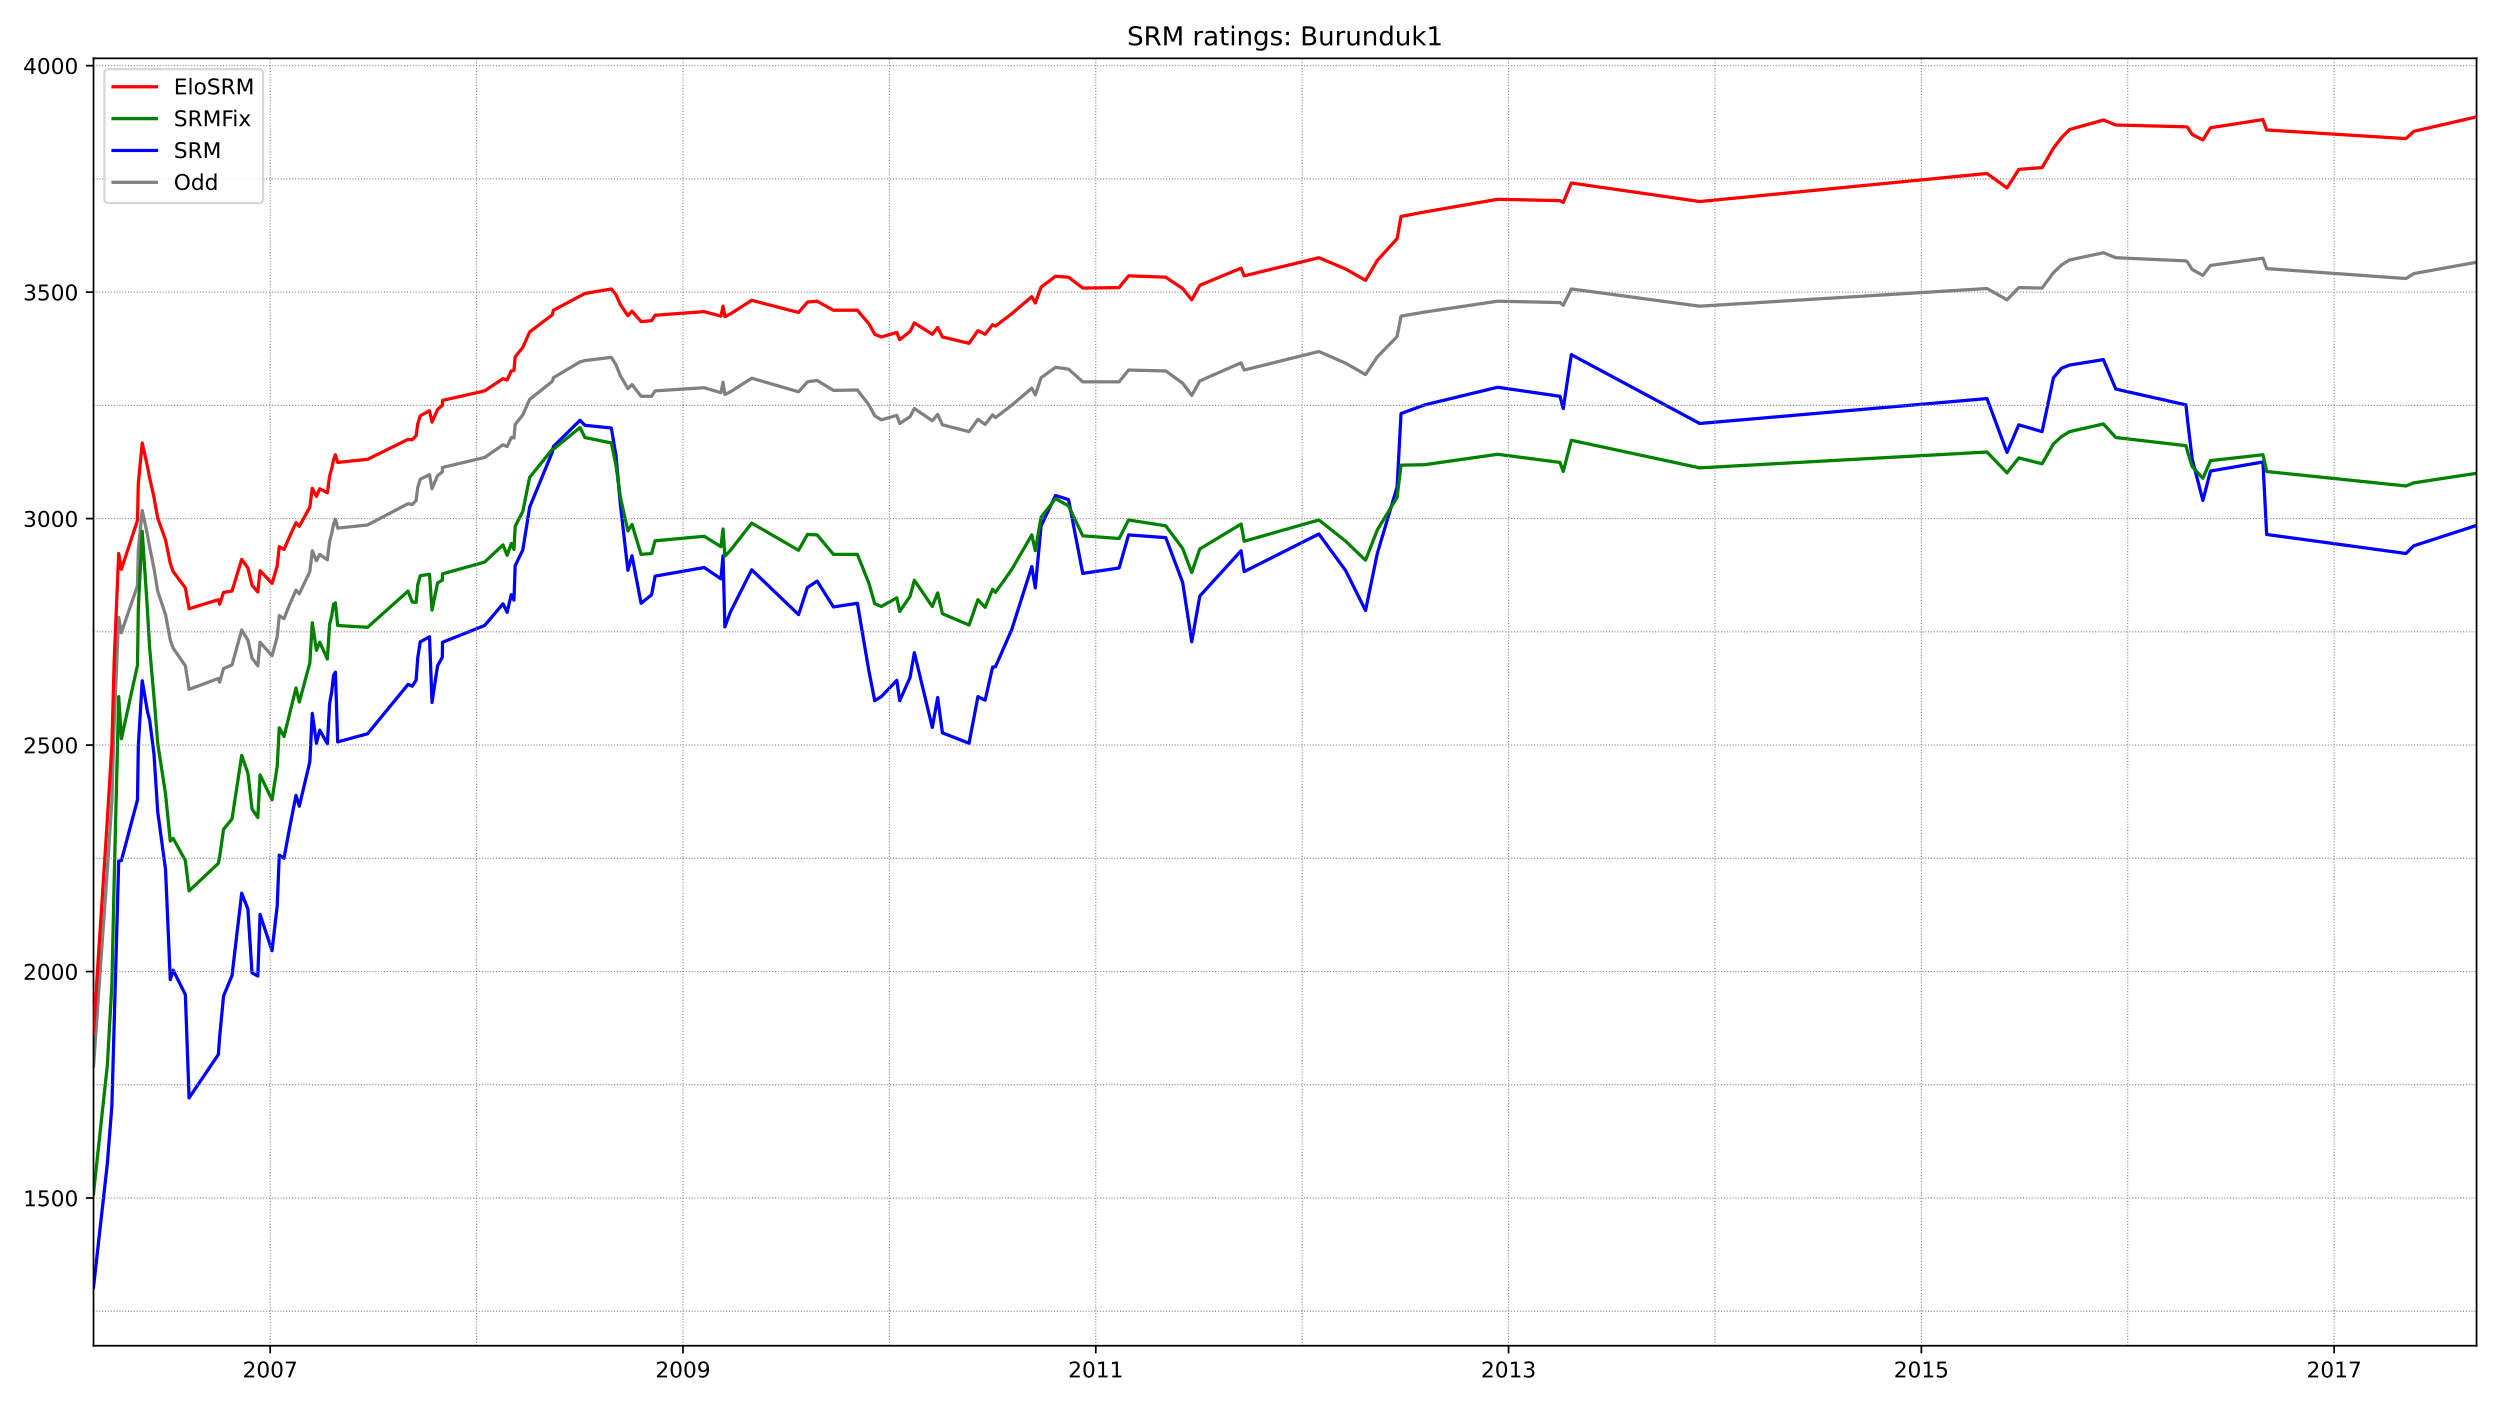 <?xml version="1.0" encoding="utf-8" standalone="no"?>
<!DOCTYPE svg PUBLIC "-//W3C//DTD SVG 1.1//EN"
  "http://www.w3.org/Graphics/SVG/1.1/DTD/svg11.dtd">
<!-- Created with matplotlib (https://matplotlib.org/) -->
<svg height="648pt" version="1.1" viewBox="0 0 1152 648" width="1152pt" xmlns="http://www.w3.org/2000/svg" xmlns:xlink="http://www.w3.org/1999/xlink">
 <defs>
  <style type="text/css">*{stroke-linecap:butt;stroke-linejoin:round;}</style>
 </defs>
 <g id="figure_1">
  <g id="patch_1">
   <path d="M 0 648 
L 1152 648 
L 1152 0 
L 0 0 
z
" style="fill:#ffffff;"/>
  </g>
  <g id="axes_1">
   <g id="patch_2">
    <path d="M 43.09 620.12 
L 1141.2 620.12 
L 1141.2 26.88 
L 43.09 26.88 
z
" style="fill:#ffffff;"/>
   </g>
   <g id="line2d_1">
    <path clip-path="url(#p5a03d1fafb)" d="M 43.09 491.304 
L 49.462 400.723 
L 51.555 369.208 
L 52.601 333.101 
L 54.693 284.471 
L 55.929 291.567 
L 63.348 269.861 
L 63.728 253.373 
L 65.535 235.215 
L 67.913 246.277 
L 68.959 252.121 
L 70.956 261.93 
L 72.668 272.366 
L 76.282 283.219 
L 78.47 294.907 
L 79.801 298.663 
L 85.413 306.803 
L 87.125 317.656 
L 100.63 312.647 
L 101.201 314.317 
L 103.008 308.055 
L 106.907 306.386 
L 111.377 290.315 
L 114.23 294.907 
L 116.132 303.255 
L 118.795 306.803 
L 119.842 295.95 
L 125.358 302.211 
L 127.736 293.446 
L 128.687 283.636 
L 130.874 285.097 
L 133.157 279.253 
L 136.39 271.948 
L 137.912 273.618 
L 142.763 263.391 
L 143.904 253.791 
L 145.806 258.382 
L 147.328 255.46 
L 150.847 257.965 
L 151.893 249.408 
L 152.844 245.86 
L 153.7 241.477 
L 154.556 239.181 
L 155.602 243.355 
L 169.393 241.894 
L 188.034 232.085 
L 189.936 232.502 
L 191.743 230.624 
L 192.504 224.571 
L 193.645 220.814 
L 197.925 218.727 
L 199.066 225.197 
L 201.634 219.145 
L 203.821 217.475 
L 203.917 215.388 
L 223.319 210.796 
L 231.783 204.952 
L 233.685 205.787 
L 235.587 201.613 
L 236.824 201.822 
L 237.394 195.56 
L 240.913 191.177 
L 244.052 184.081 
L 254.514 175.733 
L 254.989 174.063 
L 267.258 166.758 
L 269.541 166.132 
L 281.714 164.671 
L 283.902 168.219 
L 285.804 173.019 
L 289.323 179.072 
L 291.225 177.194 
L 295.41 182.62 
L 300.26 182.62 
L 301.877 180.116 
L 324.513 178.655 
L 332.216 180.95 
L 333.168 176.15 
L 334.024 181.785 
L 336.591 180.533 
L 346.387 174.272 
L 367.977 180.533 
L 372.066 175.941 
L 376.537 175.315 
L 384.05 179.907 
L 395.082 179.698 
L 400.408 186.586 
L 403.071 191.595 
L 406.115 193.473 
L 413.248 191.386 
L 414.579 195.143 
L 419.335 192.012 
L 421.332 188.255 
L 429.606 193.891 
L 432.079 190.969 
L 434.267 195.769 
L 446.536 198.9 
L 450.625 193.264 
L 453.954 195.56 
L 457.378 191.177 
L 458.709 192.43 
L 466.128 186.794 
L 475.448 178.863 
L 477.065 181.994 
L 479.728 174.063 
L 486.386 169.263 
L 492.377 170.097 
L 498.94 175.941 
L 515.679 175.941 
L 520.054 170.515 
L 537.173 170.932 
L 544.972 176.567 
L 549.156 182.203 
L 552.866 175.524 
L 571.887 167.175 
L 573.314 170.515 
L 607.743 161.958 
L 620.107 167.384 
L 629.237 172.602 
L 634.658 164.462 
L 643.788 155.07 
L 645.595 145.678 
L 656.438 143.8 
L 690.106 138.791 
L 718.828 139.417 
L 720.35 140.669 
L 724.059 133.156 
L 783.216 141.087 
L 915.605 132.947 
L 924.831 138.165 
L 930.252 132.529 
L 940.999 132.738 
L 946.23 125.642 
L 949.939 122.094 
L 953.648 119.798 
L 969.246 116.459 
L 974.952 118.755 
L 1007.289 120.216 
L 1008.05 120.842 
L 1010.142 124.181 
L 1015.088 126.894 
L 1018.607 122.303 
L 1042.764 118.963 
L 1044.476 123.764 
L 1108.673 128.355 
L 1112.287 126.059 
L 1141.2 120.842 
L 1141.2 120.842 
" style="fill:none;stroke:#808080;stroke-linecap:square;stroke-width:1.5;"/>
   </g>
   <g id="line2d_2">
    <path clip-path="url(#p5a03d1fafb)" d="M 43.09 593.155 
L 49.462 536.176 
L 51.555 509.67 
L 54.693 396.758 
L 55.929 396.549 
L 63.348 368.582 
L 63.728 343.954 
L 65.535 313.691 
L 67.913 327.674 
L 68.959 331.848 
L 70.956 347.502 
L 72.668 374.008 
L 76.282 400.723 
L 78.47 451.44 
L 79.801 447.057 
L 85.413 458.327 
L 87.125 505.913 
L 100.63 485.877 
L 101.201 477.946 
L 103.008 458.953 
L 106.907 449.561 
L 111.377 411.576 
L 114.23 418.881 
L 116.132 448.309 
L 118.795 449.77 
L 119.842 421.385 
L 125.358 438.082 
L 127.736 417.42 
L 128.687 394.044 
L 130.874 395.505 
L 133.157 382.983 
L 136.39 366.494 
L 137.912 371.504 
L 142.763 351.05 
L 143.904 328.718 
L 145.806 342.493 
L 147.328 336.44 
L 150.847 342.701 
L 151.893 324.126 
L 152.844 318.908 
L 153.7 311.186 
L 154.556 309.725 
L 155.602 341.867 
L 169.393 338.11 
L 188.034 315.36 
L 189.936 316.195 
L 191.743 313.482 
L 192.504 303.046 
L 193.645 295.741 
L 197.925 293.446 
L 199.066 323.709 
L 201.634 306.803 
L 203.821 302.838 
L 203.917 295.95 
L 223.319 288.228 
L 231.783 278.21 
L 233.685 282.175 
L 235.587 274.036 
L 236.824 276.54 
L 237.394 260.678 
L 240.913 253.373 
L 244.052 233.754 
L 254.514 208.292 
L 254.989 205.787 
L 267.258 193.682 
L 269.541 195.978 
L 281.714 197.23 
L 283.902 210.379 
L 285.804 231.876 
L 289.323 262.765 
L 291.225 256.086 
L 295.41 278.001 
L 300.26 274.036 
L 301.877 265.478 
L 324.513 261.513 
L 332.216 266.731 
L 333.168 256.086 
L 334.024 288.854 
L 336.591 281.967 
L 346.387 262.556 
L 367.977 283.219 
L 372.066 270.696 
L 376.537 267.774 
L 384.05 279.671 
L 395.082 278.001 
L 400.408 309.308 
L 403.071 322.874 
L 406.115 320.995 
L 413.248 313.482 
L 414.579 322.874 
L 419.335 312.23 
L 421.332 300.751 
L 429.606 335.188 
L 432.079 321.413 
L 434.267 337.692 
L 446.536 342.493 
L 450.625 320.995 
L 453.954 322.665 
L 457.378 307.429 
L 458.709 307.221 
L 466.128 290.315 
L 475.448 261.095 
L 477.065 270.905 
L 479.728 242.311 
L 486.386 228.328 
L 492.377 230.206 
L 498.94 264.226 
L 515.679 261.722 
L 520.054 246.486 
L 537.173 247.738 
L 544.972 268.4 
L 549.156 295.741 
L 552.866 274.662 
L 571.887 253.791 
L 573.314 263.391 
L 607.743 246.068 
L 620.107 262.974 
L 629.237 281.34 
L 634.658 255.043 
L 643.788 224.362 
L 645.595 190.551 
L 656.438 186.586 
L 690.106 178.446 
L 718.828 182.62 
L 720.35 188.255 
L 724.059 163.419 
L 783.216 195.143 
L 915.605 183.664 
L 924.831 208.5 
L 930.252 195.769 
L 940.999 198.9 
L 946.23 174.063 
L 949.939 169.68 
L 953.648 168.219 
L 969.246 165.715 
L 974.952 179.281 
L 1007.289 186.586 
L 1008.05 193.891 
L 1010.142 211.422 
L 1015.088 230.624 
L 1018.607 217.057 
L 1042.764 212.883 
L 1044.476 246.277 
L 1108.673 255.043 
L 1112.287 251.495 
L 1141.2 242.103 
L 1141.2 242.103 
" style="fill:none;stroke:#0000ff;stroke-linecap:square;stroke-width:1.5;"/>
   </g>
   <g id="matplotlib.axis_1">
    <g id="xtick_1">
     <g id="line2d_3">
      <defs>
       <path d="M 0 0 
L 0 3.5 
" id="mac229aa5ab" style="stroke:#000000;stroke-width:0.8;"/>
      </defs>
      <g>
       <use style="stroke:#000000;stroke-width:0.8;" x="124.502" xlink:href="#mac229aa5ab" y="620.12"/>
      </g>
     </g>
     <g id="text_1">
      <!-- 2007 -->
      <g transform="translate(111.777 634.718)scale(0.1 -0.1)">
       <defs>
        <path d="M 19.188 8.297 
L 53.609 8.297 
L 53.609 0 
L 7.328 0 
L 7.328 8.297 
Q 12.938 14.109 22.625 23.891 
Q 32.328 33.688 34.812 36.531 
Q 39.547 41.844 41.422 45.531 
Q 43.312 49.219 43.312 52.781 
Q 43.312 58.594 39.234 62.25 
Q 35.156 65.922 28.609 65.922 
Q 23.969 65.922 18.812 64.312 
Q 13.672 62.703 7.812 59.422 
L 7.812 69.391 
Q 13.766 71.781 18.938 73 
Q 24.125 74.219 28.422 74.219 
Q 39.75 74.219 46.484 68.547 
Q 53.219 62.891 53.219 53.422 
Q 53.219 48.922 51.531 44.891 
Q 49.859 40.875 45.406 35.406 
Q 44.188 33.984 37.641 27.219 
Q 31.109 20.453 19.188 8.297 
z
" id="DejaVuSans-50"/>
        <path d="M 31.781 66.406 
Q 24.172 66.406 20.328 58.906 
Q 16.5 51.422 16.5 36.375 
Q 16.5 21.391 20.328 13.891 
Q 24.172 6.391 31.781 6.391 
Q 39.453 6.391 43.281 13.891 
Q 47.125 21.391 47.125 36.375 
Q 47.125 51.422 43.281 58.906 
Q 39.453 66.406 31.781 66.406 
z
M 31.781 74.219 
Q 44.047 74.219 50.516 64.516 
Q 56.984 54.828 56.984 36.375 
Q 56.984 17.969 50.516 8.266 
Q 44.047 -1.422 31.781 -1.422 
Q 19.531 -1.422 13.062 8.266 
Q 6.594 17.969 6.594 36.375 
Q 6.594 54.828 13.062 64.516 
Q 19.531 74.219 31.781 74.219 
z
" id="DejaVuSans-48"/>
        <path d="M 8.203 72.906 
L 55.078 72.906 
L 55.078 68.703 
L 28.609 0 
L 18.312 0 
L 43.219 64.594 
L 8.203 64.594 
z
" id="DejaVuSans-55"/>
       </defs>
       <use xlink:href="#DejaVuSans-50"/>
       <use x="63.623" xlink:href="#DejaVuSans-48"/>
       <use x="127.246" xlink:href="#DejaVuSans-48"/>
       <use x="190.869" xlink:href="#DejaVuSans-55"/>
      </g>
     </g>
    </g>
    <g id="xtick_2">
     <g id="line2d_4">
      <g>
       <use style="stroke:#000000;stroke-width:0.8;" x="314.717" xlink:href="#mac229aa5ab" y="620.12"/>
      </g>
     </g>
     <g id="text_2">
      <!-- 2009 -->
      <g transform="translate(301.992 634.718)scale(0.1 -0.1)">
       <defs>
        <path d="M 10.984 1.516 
L 10.984 10.5 
Q 14.703 8.734 18.5 7.812 
Q 22.312 6.891 25.984 6.891 
Q 35.75 6.891 40.891 13.453 
Q 46.047 20.016 46.781 33.406 
Q 43.953 29.203 39.594 26.953 
Q 35.25 24.703 29.984 24.703 
Q 19.047 24.703 12.672 31.312 
Q 6.297 37.938 6.297 49.422 
Q 6.297 60.641 12.938 67.422 
Q 19.578 74.219 30.609 74.219 
Q 43.266 74.219 49.922 64.516 
Q 56.594 54.828 56.594 36.375 
Q 56.594 19.141 48.406 8.859 
Q 40.234 -1.422 26.422 -1.422 
Q 22.703 -1.422 18.891 -0.688 
Q 15.094 0.047 10.984 1.516 
z
M 30.609 32.422 
Q 37.25 32.422 41.125 36.953 
Q 45.016 41.5 45.016 49.422 
Q 45.016 57.281 41.125 61.844 
Q 37.25 66.406 30.609 66.406 
Q 23.969 66.406 20.094 61.844 
Q 16.219 57.281 16.219 49.422 
Q 16.219 41.5 20.094 36.953 
Q 23.969 32.422 30.609 32.422 
z
" id="DejaVuSans-57"/>
       </defs>
       <use xlink:href="#DejaVuSans-50"/>
       <use x="63.623" xlink:href="#DejaVuSans-48"/>
       <use x="127.246" xlink:href="#DejaVuSans-48"/>
       <use x="190.869" xlink:href="#DejaVuSans-57"/>
      </g>
     </g>
    </g>
    <g id="xtick_3">
     <g id="line2d_5">
      <g>
       <use style="stroke:#000000;stroke-width:0.8;" x="504.932" xlink:href="#mac229aa5ab" y="620.12"/>
      </g>
     </g>
     <g id="text_3">
      <!-- 2011 -->
      <g transform="translate(492.207 634.718)scale(0.1 -0.1)">
       <defs>
        <path d="M 12.406 8.297 
L 28.516 8.297 
L 28.516 63.922 
L 10.984 60.406 
L 10.984 69.391 
L 28.422 72.906 
L 38.281 72.906 
L 38.281 8.297 
L 54.391 8.297 
L 54.391 0 
L 12.406 0 
z
" id="DejaVuSans-49"/>
       </defs>
       <use xlink:href="#DejaVuSans-50"/>
       <use x="63.623" xlink:href="#DejaVuSans-48"/>
       <use x="127.246" xlink:href="#DejaVuSans-49"/>
       <use x="190.869" xlink:href="#DejaVuSans-49"/>
      </g>
     </g>
    </g>
    <g id="xtick_4">
     <g id="line2d_6">
      <g>
       <use style="stroke:#000000;stroke-width:0.8;" x="695.146" xlink:href="#mac229aa5ab" y="620.12"/>
      </g>
     </g>
     <g id="text_4">
      <!-- 2013 -->
      <g transform="translate(682.421 634.718)scale(0.1 -0.1)">
       <defs>
        <path d="M 40.578 39.312 
Q 47.656 37.797 51.625 33 
Q 55.609 28.219 55.609 21.188 
Q 55.609 10.406 48.188 4.484 
Q 40.766 -1.422 27.094 -1.422 
Q 22.516 -1.422 17.656 -0.516 
Q 12.797 0.391 7.625 2.203 
L 7.625 11.719 
Q 11.719 9.328 16.594 8.109 
Q 21.484 6.891 26.812 6.891 
Q 36.078 6.891 40.938 10.547 
Q 45.797 14.203 45.797 21.188 
Q 45.797 27.641 41.281 31.266 
Q 36.766 34.906 28.719 34.906 
L 20.219 34.906 
L 20.219 43.016 
L 29.109 43.016 
Q 36.375 43.016 40.234 45.922 
Q 44.094 48.828 44.094 54.297 
Q 44.094 59.906 40.109 62.906 
Q 36.141 65.922 28.719 65.922 
Q 24.656 65.922 20.016 65.031 
Q 15.375 64.156 9.812 62.312 
L 9.812 71.094 
Q 15.438 72.656 20.344 73.438 
Q 25.25 74.219 29.594 74.219 
Q 40.828 74.219 47.359 69.109 
Q 53.906 64.016 53.906 55.328 
Q 53.906 49.266 50.438 45.094 
Q 46.969 40.922 40.578 39.312 
z
" id="DejaVuSans-51"/>
       </defs>
       <use xlink:href="#DejaVuSans-50"/>
       <use x="63.623" xlink:href="#DejaVuSans-48"/>
       <use x="127.246" xlink:href="#DejaVuSans-49"/>
       <use x="190.869" xlink:href="#DejaVuSans-51"/>
      </g>
     </g>
    </g>
    <g id="xtick_5">
     <g id="line2d_7">
      <g>
       <use style="stroke:#000000;stroke-width:0.8;" x="885.361" xlink:href="#mac229aa5ab" y="620.12"/>
      </g>
     </g>
     <g id="text_5">
      <!-- 2015 -->
      <g transform="translate(872.636 634.718)scale(0.1 -0.1)">
       <defs>
        <path d="M 10.797 72.906 
L 49.516 72.906 
L 49.516 64.594 
L 19.828 64.594 
L 19.828 46.734 
Q 21.969 47.469 24.109 47.828 
Q 26.266 48.188 28.422 48.188 
Q 40.625 48.188 47.75 41.5 
Q 54.891 34.812 54.891 23.391 
Q 54.891 11.625 47.562 5.094 
Q 40.234 -1.422 26.906 -1.422 
Q 22.312 -1.422 17.547 -0.641 
Q 12.797 0.141 7.719 1.703 
L 7.719 11.625 
Q 12.109 9.234 16.797 8.062 
Q 21.484 6.891 26.703 6.891 
Q 35.156 6.891 40.078 11.328 
Q 45.016 15.766 45.016 23.391 
Q 45.016 31 40.078 35.438 
Q 35.156 39.891 26.703 39.891 
Q 22.75 39.891 18.812 39.016 
Q 14.891 38.141 10.797 36.281 
z
" id="DejaVuSans-53"/>
       </defs>
       <use xlink:href="#DejaVuSans-50"/>
       <use x="63.623" xlink:href="#DejaVuSans-48"/>
       <use x="127.246" xlink:href="#DejaVuSans-49"/>
       <use x="190.869" xlink:href="#DejaVuSans-53"/>
      </g>
     </g>
    </g>
    <g id="xtick_6">
     <g id="line2d_8">
      <g>
       <use style="stroke:#000000;stroke-width:0.8;" x="1075.576" xlink:href="#mac229aa5ab" y="620.12"/>
      </g>
     </g>
     <g id="text_6">
      <!-- 2017 -->
      <g transform="translate(1062.851 634.718)scale(0.1 -0.1)">
       <use xlink:href="#DejaVuSans-50"/>
       <use x="63.623" xlink:href="#DejaVuSans-48"/>
       <use x="127.246" xlink:href="#DejaVuSans-49"/>
       <use x="190.869" xlink:href="#DejaVuSans-55"/>
      </g>
     </g>
    </g>
   </g>
   <g id="matplotlib.axis_2">
    <g id="ytick_1">
     <g id="line2d_9">
      <defs>
       <path d="M 0 0 
L -3.5 0 
" id="mec60581546" style="stroke:#000000;stroke-width:0.8;"/>
      </defs>
      <g>
       <use style="stroke:#000000;stroke-width:0.8;" x="43.09" xlink:href="#mec60581546" y="552.038"/>
      </g>
     </g>
     <g id="text_7">
      <!-- 1500 -->
      <g transform="translate(10.64 555.838)scale(0.1 -0.1)">
       <use xlink:href="#DejaVuSans-49"/>
       <use x="63.623" xlink:href="#DejaVuSans-53"/>
       <use x="127.246" xlink:href="#DejaVuSans-48"/>
       <use x="190.869" xlink:href="#DejaVuSans-48"/>
      </g>
     </g>
    </g>
    <g id="ytick_2">
     <g id="line2d_10">
      <g>
       <use style="stroke:#000000;stroke-width:0.8;" x="43.09" xlink:href="#mec60581546" y="447.683"/>
      </g>
     </g>
     <g id="text_8">
      <!-- 2000 -->
      <g transform="translate(10.64 451.482)scale(0.1 -0.1)">
       <use xlink:href="#DejaVuSans-50"/>
       <use x="63.623" xlink:href="#DejaVuSans-48"/>
       <use x="127.246" xlink:href="#DejaVuSans-48"/>
       <use x="190.869" xlink:href="#DejaVuSans-48"/>
      </g>
     </g>
    </g>
    <g id="ytick_3">
     <g id="line2d_11">
      <g>
       <use style="stroke:#000000;stroke-width:0.8;" x="43.09" xlink:href="#mec60581546" y="343.328"/>
      </g>
     </g>
     <g id="text_9">
      <!-- 2500 -->
      <g transform="translate(10.64 347.127)scale(0.1 -0.1)">
       <use xlink:href="#DejaVuSans-50"/>
       <use x="63.623" xlink:href="#DejaVuSans-53"/>
       <use x="127.246" xlink:href="#DejaVuSans-48"/>
       <use x="190.869" xlink:href="#DejaVuSans-48"/>
      </g>
     </g>
    </g>
    <g id="ytick_4">
     <g id="line2d_12">
      <g>
       <use style="stroke:#000000;stroke-width:0.8;" x="43.09" xlink:href="#mec60581546" y="238.972"/>
      </g>
     </g>
     <g id="text_10">
      <!-- 3000 -->
      <g transform="translate(10.64 242.771)scale(0.1 -0.1)">
       <use xlink:href="#DejaVuSans-51"/>
       <use x="63.623" xlink:href="#DejaVuSans-48"/>
       <use x="127.246" xlink:href="#DejaVuSans-48"/>
       <use x="190.869" xlink:href="#DejaVuSans-48"/>
      </g>
     </g>
    </g>
    <g id="ytick_5">
     <g id="line2d_13">
      <g>
       <use style="stroke:#000000;stroke-width:0.8;" x="43.09" xlink:href="#mec60581546" y="134.617"/>
      </g>
     </g>
     <g id="text_11">
      <!-- 3500 -->
      <g transform="translate(10.64 138.416)scale(0.1 -0.1)">
       <use xlink:href="#DejaVuSans-51"/>
       <use x="63.623" xlink:href="#DejaVuSans-53"/>
       <use x="127.246" xlink:href="#DejaVuSans-48"/>
       <use x="190.869" xlink:href="#DejaVuSans-48"/>
      </g>
     </g>
    </g>
    <g id="ytick_6">
     <g id="line2d_14">
      <g>
       <use style="stroke:#000000;stroke-width:0.8;" x="43.09" xlink:href="#mec60581546" y="30.261"/>
      </g>
     </g>
     <g id="text_12">
      <!-- 4000 -->
      <g transform="translate(10.64 34.06)scale(0.1 -0.1)">
       <defs>
        <path d="M 37.797 64.312 
L 12.891 25.391 
L 37.797 25.391 
z
M 35.203 72.906 
L 47.609 72.906 
L 47.609 25.391 
L 58.016 25.391 
L 58.016 17.188 
L 47.609 17.188 
L 47.609 0 
L 37.797 0 
L 37.797 17.188 
L 4.891 17.188 
L 4.891 26.703 
z
" id="DejaVuSans-52"/>
       </defs>
       <use xlink:href="#DejaVuSans-52"/>
       <use x="63.623" xlink:href="#DejaVuSans-48"/>
       <use x="127.246" xlink:href="#DejaVuSans-48"/>
       <use x="190.869" xlink:href="#DejaVuSans-48"/>
      </g>
     </g>
    </g>
   </g>
   <g id="line2d_15">
    <path clip-path="url(#p5a03d1fafb)" d="M 43.09 549.951 
L 49.462 490.886 
L 51.555 453.736 
L 52.601 405.941 
L 54.693 320.995 
L 55.929 340.406 
L 63.348 306.594 
L 63.728 280.297 
L 65.535 244.816 
L 67.913 280.714 
L 68.959 298.663 
L 70.956 321.204 
L 72.668 342.493 
L 76.282 365.868 
L 78.47 387.574 
L 79.801 386.322 
L 85.413 396.549 
L 87.125 410.532 
L 100.63 397.801 
L 101.201 394.879 
L 103.008 382.148 
L 106.907 377.347 
L 111.377 348.128 
L 114.23 356.268 
L 116.132 372.756 
L 118.795 376.721 
L 119.842 357.102 
L 125.358 368.582 
L 127.736 353.137 
L 128.687 335.397 
L 130.874 339.362 
L 136.39 317.03 
L 137.912 323.5 
L 142.763 305.551 
L 143.904 286.976 
L 145.806 299.707 
L 147.328 295.95 
L 150.847 303.672 
L 151.893 287.602 
L 152.844 283.845 
L 153.7 278.418 
L 154.556 277.792 
L 155.602 288.228 
L 169.393 289.063 
L 188.034 272.366 
L 189.936 277.375 
L 191.743 277.584 
L 192.504 269.444 
L 193.645 265.27 
L 197.925 264.644 
L 199.066 281.132 
L 201.634 268.609 
L 203.821 267.357 
L 203.917 264.435 
L 223.319 259.008 
L 231.783 251.077 
L 233.685 255.878 
L 235.587 250.451 
L 236.824 253.164 
L 237.394 242.52 
L 240.913 235.633 
L 244.052 219.979 
L 254.514 207.039 
L 254.989 207.039 
L 267.258 197.021 
L 269.541 201.613 
L 281.714 204.117 
L 283.902 214.762 
L 285.804 228.745 
L 289.323 244.607 
L 291.225 241.685 
L 295.41 255.46 
L 300.26 255.043 
L 301.877 249.199 
L 324.513 247.112 
L 332.216 251.912 
L 333.168 243.772 
L 334.024 256.295 
L 336.591 253.582 
L 346.387 241.059 
L 367.977 253.582 
L 372.066 246.277 
L 376.537 246.486 
L 384.05 255.46 
L 395.082 255.46 
L 400.408 268.818 
L 403.071 278.21 
L 406.115 279.462 
L 413.248 275.496 
L 414.579 281.758 
L 419.335 274.87 
L 421.332 267.357 
L 429.606 279.462 
L 432.079 273.201 
L 434.267 282.801 
L 446.536 288.019 
L 450.625 276.331 
L 453.954 279.879 
L 457.378 271.531 
L 458.709 272.992 
L 466.128 262.556 
L 475.448 246.486 
L 477.065 253.791 
L 479.728 238.346 
L 486.386 229.789 
L 492.377 233.128 
L 498.94 246.903 
L 515.679 248.155 
L 520.054 239.598 
L 537.173 242.311 
L 544.972 252.747 
L 549.156 263.809 
L 552.866 252.956 
L 571.887 241.477 
L 573.314 249.408 
L 607.743 239.598 
L 620.107 249.408 
L 629.237 258.173 
L 634.658 244.19 
L 643.788 229.163 
L 645.595 214.344 
L 656.438 214.135 
L 690.106 209.335 
L 718.828 213.092 
L 720.35 217.266 
L 724.059 202.865 
L 783.216 215.596 
L 915.605 208.292 
L 924.831 217.892 
L 930.252 211.005 
L 940.999 213.718 
L 946.23 204.535 
L 949.939 201.195 
L 953.648 198.9 
L 969.246 195.351 
L 974.952 201.613 
L 1007.289 205.37 
L 1008.05 208.292 
L 1010.142 214.97 
L 1015.088 220.397 
L 1018.607 212.257 
L 1042.764 209.544 
L 1044.476 217.266 
L 1108.673 223.945 
L 1112.287 222.484 
L 1141.2 218.101 
L 1141.2 218.101 
" style="fill:none;stroke:#008000;stroke-linecap:square;stroke-width:1.5;"/>
   </g>
   <g id="line2d_16">
    <path clip-path="url(#p5a03d1fafb)" d="M 43.09 604.216 
L 1141.2 604.216 
" style="fill:none;stroke:#808080;stroke-dasharray:0.5,0.825;stroke-dashoffset:0;stroke-width:0.5;"/>
   </g>
   <g id="line2d_17">
    <path clip-path="url(#p5a03d1fafb)" d="M 43.09 552.038 
L 1141.2 552.038 
" style="fill:none;stroke:#808080;stroke-dasharray:0.5,0.825;stroke-dashoffset:0;stroke-width:0.5;"/>
   </g>
   <g id="line2d_18">
    <path clip-path="url(#p5a03d1fafb)" d="M 43.09 499.861 
L 1141.2 499.861 
" style="fill:none;stroke:#808080;stroke-dasharray:0.5,0.825;stroke-dashoffset:0;stroke-width:0.5;"/>
   </g>
   <g id="line2d_19">
    <path clip-path="url(#p5a03d1fafb)" d="M 43.09 447.683 
L 1141.2 447.683 
" style="fill:none;stroke:#808080;stroke-dasharray:0.5,0.825;stroke-dashoffset:0;stroke-width:0.5;"/>
   </g>
   <g id="line2d_20">
    <path clip-path="url(#p5a03d1fafb)" d="M 43.09 395.505 
L 1141.2 395.505 
" style="fill:none;stroke:#808080;stroke-dasharray:0.5,0.825;stroke-dashoffset:0;stroke-width:0.5;"/>
   </g>
   <g id="line2d_21">
    <path clip-path="url(#p5a03d1fafb)" d="M 43.09 343.328 
L 1141.2 343.328 
" style="fill:none;stroke:#808080;stroke-dasharray:0.5,0.825;stroke-dashoffset:0;stroke-width:0.5;"/>
   </g>
   <g id="line2d_22">
    <path clip-path="url(#p5a03d1fafb)" d="M 43.09 291.15 
L 1141.2 291.15 
" style="fill:none;stroke:#808080;stroke-dasharray:0.5,0.825;stroke-dashoffset:0;stroke-width:0.5;"/>
   </g>
   <g id="line2d_23">
    <path clip-path="url(#p5a03d1fafb)" d="M 43.09 238.972 
L 1141.2 238.972 
" style="fill:none;stroke:#808080;stroke-dasharray:0.5,0.825;stroke-dashoffset:0;stroke-width:0.5;"/>
   </g>
   <g id="line2d_24">
    <path clip-path="url(#p5a03d1fafb)" d="M 43.09 186.794 
L 1141.2 186.794 
" style="fill:none;stroke:#808080;stroke-dasharray:0.5,0.825;stroke-dashoffset:0;stroke-width:0.5;"/>
   </g>
   <g id="line2d_25">
    <path clip-path="url(#p5a03d1fafb)" d="M 43.09 134.617 
L 1141.2 134.617 
" style="fill:none;stroke:#808080;stroke-dasharray:0.5,0.825;stroke-dashoffset:0;stroke-width:0.5;"/>
   </g>
   <g id="line2d_26">
    <path clip-path="url(#p5a03d1fafb)" d="M 43.09 82.439 
L 1141.2 82.439 
" style="fill:none;stroke:#808080;stroke-dasharray:0.5,0.825;stroke-dashoffset:0;stroke-width:0.5;"/>
   </g>
   <g id="line2d_27">
    <path clip-path="url(#p5a03d1fafb)" d="M 43.09 30.261 
L 1141.2 30.261 
" style="fill:none;stroke:#808080;stroke-dasharray:0.5,0.825;stroke-dashoffset:0;stroke-width:0.5;"/>
   </g>
   <g id="line2d_28">
    <path clip-path="url(#p5a03d1fafb)" d="M 124.502 620.12 
L 124.502 26.88 
" style="fill:none;stroke:#808080;stroke-dasharray:0.5,0.825;stroke-dashoffset:0;stroke-width:0.5;"/>
   </g>
   <g id="line2d_29">
    <path clip-path="url(#p5a03d1fafb)" d="M 219.609 620.12 
L 219.609 26.88 
" style="fill:none;stroke:#808080;stroke-dasharray:0.5,0.825;stroke-dashoffset:0;stroke-width:0.5;"/>
   </g>
   <g id="line2d_30">
    <path clip-path="url(#p5a03d1fafb)" d="M 314.717 620.12 
L 314.717 26.88 
" style="fill:none;stroke:#808080;stroke-dasharray:0.5,0.825;stroke-dashoffset:0;stroke-width:0.5;"/>
   </g>
   <g id="line2d_31">
    <path clip-path="url(#p5a03d1fafb)" d="M 409.824 620.12 
L 409.824 26.88 
" style="fill:none;stroke:#808080;stroke-dasharray:0.5,0.825;stroke-dashoffset:0;stroke-width:0.5;"/>
   </g>
   <g id="line2d_32">
    <path clip-path="url(#p5a03d1fafb)" d="M 504.932 620.12 
L 504.932 26.88 
" style="fill:none;stroke:#808080;stroke-dasharray:0.5,0.825;stroke-dashoffset:0;stroke-width:0.5;"/>
   </g>
   <g id="line2d_33">
    <path clip-path="url(#p5a03d1fafb)" d="M 600.039 620.12 
L 600.039 26.88 
" style="fill:none;stroke:#808080;stroke-dasharray:0.5,0.825;stroke-dashoffset:0;stroke-width:0.5;"/>
   </g>
   <g id="line2d_34">
    <path clip-path="url(#p5a03d1fafb)" d="M 695.146 620.12 
L 695.146 26.88 
" style="fill:none;stroke:#808080;stroke-dasharray:0.5,0.825;stroke-dashoffset:0;stroke-width:0.5;"/>
   </g>
   <g id="line2d_35">
    <path clip-path="url(#p5a03d1fafb)" d="M 790.254 620.12 
L 790.254 26.88 
" style="fill:none;stroke:#808080;stroke-dasharray:0.5,0.825;stroke-dashoffset:0;stroke-width:0.5;"/>
   </g>
   <g id="line2d_36">
    <path clip-path="url(#p5a03d1fafb)" d="M 885.361 620.12 
L 885.361 26.88 
" style="fill:none;stroke:#808080;stroke-dasharray:0.5,0.825;stroke-dashoffset:0;stroke-width:0.5;"/>
   </g>
   <g id="line2d_37">
    <path clip-path="url(#p5a03d1fafb)" d="M 980.468 620.12 
L 980.468 26.88 
" style="fill:none;stroke:#808080;stroke-dasharray:0.5,0.825;stroke-dashoffset:0;stroke-width:0.5;"/>
   </g>
   <g id="line2d_38">
    <path clip-path="url(#p5a03d1fafb)" d="M 1075.576 620.12 
L 1075.576 26.88 
" style="fill:none;stroke:#808080;stroke-dasharray:0.5,0.825;stroke-dashoffset:0;stroke-width:0.5;"/>
   </g>
   <g id="patch_3">
    <path d="M 43.09 620.12 
L 43.09 26.88 
" style="fill:none;stroke:#000000;stroke-linecap:square;stroke-linejoin:miter;stroke-width:0.8;"/>
   </g>
   <g id="patch_4">
    <path d="M 1141.2 620.12 
L 1141.2 26.88 
" style="fill:none;stroke:#000000;stroke-linecap:square;stroke-linejoin:miter;stroke-width:0.8;"/>
   </g>
   <g id="patch_5">
    <path d="M 43.09 620.12 
L 1141.2 620.12 
" style="fill:none;stroke:#000000;stroke-linecap:square;stroke-linejoin:miter;stroke-width:0.8;"/>
   </g>
   <g id="patch_6">
    <path d="M 43.09 26.88 
L 1141.2 26.88 
" style="fill:none;stroke:#000000;stroke-linecap:square;stroke-linejoin:miter;stroke-width:0.8;"/>
   </g>
   <g id="line2d_39">
    <path clip-path="url(#p5a03d1fafb)" d="M 43.09 475.442 
L 49.462 377.765 
L 51.555 343.536 
L 52.601 305.133 
L 54.693 255.043 
L 55.929 262.348 
L 63.348 239.807 
L 63.728 222.901 
L 65.535 204.117 
L 67.913 214.762 
L 68.959 220.188 
L 70.956 229.163 
L 72.668 238.763 
L 76.282 248.781 
L 78.47 259.634 
L 79.801 263.391 
L 85.413 270.905 
L 87.125 280.506 
L 100.63 276.331 
L 101.201 278.418 
L 103.008 272.992 
L 106.907 272.366 
L 111.377 257.756 
L 114.23 261.722 
L 116.132 269.653 
L 118.795 272.783 
L 119.842 262.974 
L 125.358 268.818 
L 127.736 260.887 
L 128.687 251.912 
L 130.874 253.164 
L 133.157 247.947 
L 136.39 240.85 
L 137.912 242.52 
L 142.763 233.754 
L 143.904 224.988 
L 145.806 228.745 
L 147.328 225.197 
L 150.847 227.076 
L 151.893 219.353 
L 152.844 216.014 
L 153.7 211.84 
L 154.556 209.544 
L 155.602 213.092 
L 169.393 211.631 
L 188.034 202.448 
L 189.936 202.656 
L 191.743 200.778 
L 192.504 195.351 
L 193.645 191.595 
L 197.925 189.299 
L 199.066 194.517 
L 201.634 188.673 
L 203.821 186.794 
L 203.917 184.499 
L 223.319 180.116 
L 231.783 174.48 
L 233.685 175.107 
L 235.587 170.932 
L 236.824 170.724 
L 237.394 164.462 
L 240.913 160.079 
L 244.052 152.983 
L 254.514 145.052 
L 254.989 142.965 
L 269.541 135.243 
L 281.714 133.156 
L 283.902 135.869 
L 285.804 140.252 
L 289.323 145.47 
L 291.225 143.382 
L 295.41 148.183 
L 300.26 147.765 
L 301.877 145.261 
L 324.513 143.591 
L 332.216 145.678 
L 333.168 141.087 
L 334.024 145.887 
L 336.591 144.635 
L 346.387 138.373 
L 367.977 144.009 
L 372.066 139.208 
L 376.537 138.791 
L 384.05 142.965 
L 395.082 142.965 
L 400.408 149.226 
L 403.071 154.027 
L 406.115 155.279 
L 413.248 153.192 
L 414.579 156.531 
L 419.335 152.774 
L 421.332 148.809 
L 429.606 154.027 
L 432.079 150.896 
L 434.267 155.279 
L 446.536 158.201 
L 450.625 152.357 
L 453.954 154.027 
L 457.378 149.644 
L 458.709 150.27 
L 466.128 144.635 
L 475.448 136.704 
L 477.065 139.626 
L 479.728 132.321 
L 486.386 127.312 
L 492.377 127.729 
L 498.94 132.738 
L 515.679 132.529 
L 520.054 127.103 
L 537.173 127.729 
L 544.972 132.947 
L 549.156 138.165 
L 552.866 131.486 
L 571.887 123.555 
L 573.314 127.103 
L 607.743 118.755 
L 620.107 123.972 
L 629.237 129.19 
L 634.658 120.007 
L 643.788 109.989 
L 645.595 99.762 
L 656.438 97.675 
L 690.106 91.831 
L 718.828 92.457 
L 720.35 93.292 
L 724.059 84.317 
L 783.216 92.874 
L 915.605 79.934 
L 924.831 86.613 
L 930.252 78.056 
L 940.999 77.221 
L 946.23 68.247 
L 949.939 63.446 
L 953.648 59.689 
L 969.246 55.306 
L 974.952 57.602 
L 1007.289 58.437 
L 1008.05 58.646 
L 1010.142 61.985 
L 1015.088 64.49 
L 1018.607 58.855 
L 1042.764 55.098 
L 1044.476 59.898 
L 1108.673 63.864 
L 1112.287 60.524 
L 1141.2 53.845 
L 1141.2 53.845 
" style="fill:none;stroke:#ff0000;stroke-linecap:square;stroke-width:1.5;"/>
   </g>
   <g id="text_13">
    <!-- SRM ratings: Burunduk1 -->
    <g transform="translate(519.361 20.88)scale(0.12 -0.12)">
     <defs>
      <path d="M 53.516 70.516 
L 53.516 60.891 
Q 47.906 63.578 42.922 64.891 
Q 37.938 66.219 33.297 66.219 
Q 25.25 66.219 20.875 63.094 
Q 16.5 59.969 16.5 54.203 
Q 16.5 49.359 19.406 46.891 
Q 22.312 44.438 30.422 42.922 
L 36.375 41.703 
Q 47.406 39.594 52.656 34.297 
Q 57.906 29 57.906 20.125 
Q 57.906 9.516 50.797 4.047 
Q 43.703 -1.422 29.984 -1.422 
Q 24.812 -1.422 18.969 -0.25 
Q 13.141 0.922 6.891 3.219 
L 6.891 13.375 
Q 12.891 10.016 18.656 8.297 
Q 24.422 6.594 29.984 6.594 
Q 38.422 6.594 43.016 9.906 
Q 47.609 13.234 47.609 19.391 
Q 47.609 24.75 44.312 27.781 
Q 41.016 30.812 33.5 32.328 
L 27.484 33.5 
Q 16.453 35.688 11.516 40.375 
Q 6.594 45.062 6.594 53.422 
Q 6.594 63.094 13.406 68.656 
Q 20.219 74.219 32.172 74.219 
Q 37.312 74.219 42.625 73.281 
Q 47.953 72.359 53.516 70.516 
z
" id="DejaVuSans-83"/>
      <path d="M 44.391 34.188 
Q 47.562 33.109 50.562 29.594 
Q 53.562 26.078 56.594 19.922 
L 66.609 0 
L 56 0 
L 46.688 18.703 
Q 43.062 26.031 39.672 28.422 
Q 36.281 30.812 30.422 30.812 
L 19.672 30.812 
L 19.672 0 
L 9.812 0 
L 9.812 72.906 
L 32.078 72.906 
Q 44.578 72.906 50.734 67.672 
Q 56.891 62.453 56.891 51.906 
Q 56.891 45.016 53.688 40.469 
Q 50.484 35.938 44.391 34.188 
z
M 19.672 64.797 
L 19.672 38.922 
L 32.078 38.922 
Q 39.203 38.922 42.844 42.219 
Q 46.484 45.516 46.484 51.906 
Q 46.484 58.297 42.844 61.547 
Q 39.203 64.797 32.078 64.797 
z
" id="DejaVuSans-82"/>
      <path d="M 9.812 72.906 
L 24.516 72.906 
L 43.109 23.297 
L 61.812 72.906 
L 76.516 72.906 
L 76.516 0 
L 66.891 0 
L 66.891 64.016 
L 48.094 14.016 
L 38.188 14.016 
L 19.391 64.016 
L 19.391 0 
L 9.812 0 
z
" id="DejaVuSans-77"/>
      <path id="DejaVuSans-32"/>
      <path d="M 41.109 46.297 
Q 39.594 47.172 37.812 47.578 
Q 36.031 48 33.891 48 
Q 26.266 48 22.188 43.047 
Q 18.109 38.094 18.109 28.812 
L 18.109 0 
L 9.078 0 
L 9.078 54.688 
L 18.109 54.688 
L 18.109 46.188 
Q 20.953 51.172 25.484 53.578 
Q 30.031 56 36.531 56 
Q 37.453 56 38.578 55.875 
Q 39.703 55.766 41.062 55.516 
z
" id="DejaVuSans-114"/>
      <path d="M 34.281 27.484 
Q 23.391 27.484 19.188 25 
Q 14.984 22.516 14.984 16.5 
Q 14.984 11.719 18.141 8.906 
Q 21.297 6.109 26.703 6.109 
Q 34.188 6.109 38.703 11.406 
Q 43.219 16.703 43.219 25.484 
L 43.219 27.484 
z
M 52.203 31.203 
L 52.203 0 
L 43.219 0 
L 43.219 8.297 
Q 40.141 3.328 35.547 0.953 
Q 30.953 -1.422 24.312 -1.422 
Q 15.922 -1.422 10.953 3.297 
Q 6 8.016 6 15.922 
Q 6 25.141 12.172 29.828 
Q 18.359 34.516 30.609 34.516 
L 43.219 34.516 
L 43.219 35.406 
Q 43.219 41.609 39.141 45 
Q 35.062 48.391 27.688 48.391 
Q 23 48.391 18.547 47.266 
Q 14.109 46.141 10.016 43.891 
L 10.016 52.203 
Q 14.938 54.109 19.578 55.047 
Q 24.219 56 28.609 56 
Q 40.484 56 46.344 49.844 
Q 52.203 43.703 52.203 31.203 
z
" id="DejaVuSans-97"/>
      <path d="M 18.312 70.219 
L 18.312 54.688 
L 36.812 54.688 
L 36.812 47.703 
L 18.312 47.703 
L 18.312 18.016 
Q 18.312 11.328 20.141 9.422 
Q 21.969 7.516 27.594 7.516 
L 36.812 7.516 
L 36.812 0 
L 27.594 0 
Q 17.188 0 13.234 3.875 
Q 9.281 7.766 9.281 18.016 
L 9.281 47.703 
L 2.688 47.703 
L 2.688 54.688 
L 9.281 54.688 
L 9.281 70.219 
z
" id="DejaVuSans-116"/>
      <path d="M 9.422 54.688 
L 18.406 54.688 
L 18.406 0 
L 9.422 0 
z
M 9.422 75.984 
L 18.406 75.984 
L 18.406 64.594 
L 9.422 64.594 
z
" id="DejaVuSans-105"/>
      <path d="M 54.891 33.016 
L 54.891 0 
L 45.906 0 
L 45.906 32.719 
Q 45.906 40.484 42.875 44.328 
Q 39.844 48.188 33.797 48.188 
Q 26.516 48.188 22.312 43.547 
Q 18.109 38.922 18.109 30.906 
L 18.109 0 
L 9.078 0 
L 9.078 54.688 
L 18.109 54.688 
L 18.109 46.188 
Q 21.344 51.125 25.703 53.562 
Q 30.078 56 35.797 56 
Q 45.219 56 50.047 50.172 
Q 54.891 44.344 54.891 33.016 
z
" id="DejaVuSans-110"/>
      <path d="M 45.406 27.984 
Q 45.406 37.75 41.375 43.109 
Q 37.359 48.484 30.078 48.484 
Q 22.859 48.484 18.828 43.109 
Q 14.797 37.75 14.797 27.984 
Q 14.797 18.266 18.828 12.891 
Q 22.859 7.516 30.078 7.516 
Q 37.359 7.516 41.375 12.891 
Q 45.406 18.266 45.406 27.984 
z
M 54.391 6.781 
Q 54.391 -7.172 48.188 -13.984 
Q 42 -20.797 29.203 -20.797 
Q 24.469 -20.797 20.266 -20.094 
Q 16.062 -19.391 12.109 -17.922 
L 12.109 -9.188 
Q 16.062 -11.328 19.922 -12.344 
Q 23.781 -13.375 27.781 -13.375 
Q 36.625 -13.375 41.016 -8.766 
Q 45.406 -4.156 45.406 5.172 
L 45.406 9.625 
Q 42.625 4.781 38.281 2.391 
Q 33.938 0 27.875 0 
Q 17.828 0 11.672 7.656 
Q 5.516 15.328 5.516 27.984 
Q 5.516 40.672 11.672 48.328 
Q 17.828 56 27.875 56 
Q 33.938 56 38.281 53.609 
Q 42.625 51.219 45.406 46.391 
L 45.406 54.688 
L 54.391 54.688 
z
" id="DejaVuSans-103"/>
      <path d="M 44.281 53.078 
L 44.281 44.578 
Q 40.484 46.531 36.375 47.5 
Q 32.281 48.484 27.875 48.484 
Q 21.188 48.484 17.844 46.438 
Q 14.5 44.391 14.5 40.281 
Q 14.5 37.156 16.891 35.375 
Q 19.281 33.594 26.516 31.984 
L 29.594 31.297 
Q 39.156 29.25 43.188 25.516 
Q 47.219 21.781 47.219 15.094 
Q 47.219 7.469 41.188 3.016 
Q 35.156 -1.422 24.609 -1.422 
Q 20.219 -1.422 15.453 -0.562 
Q 10.688 0.297 5.422 2 
L 5.422 11.281 
Q 10.406 8.688 15.234 7.391 
Q 20.062 6.109 24.812 6.109 
Q 31.156 6.109 34.562 8.281 
Q 37.984 10.453 37.984 14.406 
Q 37.984 18.062 35.516 20.016 
Q 33.062 21.969 24.703 23.781 
L 21.578 24.516 
Q 13.234 26.266 9.516 29.906 
Q 5.812 33.547 5.812 39.891 
Q 5.812 47.609 11.281 51.797 
Q 16.75 56 26.812 56 
Q 31.781 56 36.172 55.266 
Q 40.578 54.547 44.281 53.078 
z
" id="DejaVuSans-115"/>
      <path d="M 11.719 12.406 
L 22.016 12.406 
L 22.016 0 
L 11.719 0 
z
M 11.719 51.703 
L 22.016 51.703 
L 22.016 39.312 
L 11.719 39.312 
z
" id="DejaVuSans-58"/>
      <path d="M 19.672 34.812 
L 19.672 8.109 
L 35.5 8.109 
Q 43.453 8.109 47.281 11.406 
Q 51.125 14.703 51.125 21.484 
Q 51.125 28.328 47.281 31.562 
Q 43.453 34.812 35.5 34.812 
z
M 19.672 64.797 
L 19.672 42.828 
L 34.281 42.828 
Q 41.5 42.828 45.031 45.531 
Q 48.578 48.25 48.578 53.812 
Q 48.578 59.328 45.031 62.062 
Q 41.5 64.797 34.281 64.797 
z
M 9.812 72.906 
L 35.016 72.906 
Q 46.297 72.906 52.391 68.219 
Q 58.5 63.531 58.5 54.891 
Q 58.5 48.188 55.375 44.234 
Q 52.25 40.281 46.188 39.312 
Q 53.469 37.75 57.5 32.781 
Q 61.531 27.828 61.531 20.406 
Q 61.531 10.641 54.891 5.312 
Q 48.25 0 35.984 0 
L 9.812 0 
z
" id="DejaVuSans-66"/>
      <path d="M 8.5 21.578 
L 8.5 54.688 
L 17.484 54.688 
L 17.484 21.922 
Q 17.484 14.156 20.5 10.266 
Q 23.531 6.391 29.594 6.391 
Q 36.859 6.391 41.078 11.031 
Q 45.312 15.672 45.312 23.688 
L 45.312 54.688 
L 54.297 54.688 
L 54.297 0 
L 45.312 0 
L 45.312 8.406 
Q 42.047 3.422 37.719 1 
Q 33.406 -1.422 27.688 -1.422 
Q 18.266 -1.422 13.375 4.438 
Q 8.5 10.297 8.5 21.578 
z
M 31.109 56 
z
" id="DejaVuSans-117"/>
      <path d="M 45.406 46.391 
L 45.406 75.984 
L 54.391 75.984 
L 54.391 0 
L 45.406 0 
L 45.406 8.203 
Q 42.578 3.328 38.25 0.953 
Q 33.938 -1.422 27.875 -1.422 
Q 17.969 -1.422 11.734 6.484 
Q 5.516 14.406 5.516 27.297 
Q 5.516 40.188 11.734 48.094 
Q 17.969 56 27.875 56 
Q 33.938 56 38.25 53.625 
Q 42.578 51.266 45.406 46.391 
z
M 14.797 27.297 
Q 14.797 17.391 18.875 11.75 
Q 22.953 6.109 30.078 6.109 
Q 37.203 6.109 41.297 11.75 
Q 45.406 17.391 45.406 27.297 
Q 45.406 37.203 41.297 42.844 
Q 37.203 48.484 30.078 48.484 
Q 22.953 48.484 18.875 42.844 
Q 14.797 37.203 14.797 27.297 
z
" id="DejaVuSans-100"/>
      <path d="M 9.078 75.984 
L 18.109 75.984 
L 18.109 31.109 
L 44.922 54.688 
L 56.391 54.688 
L 27.391 29.109 
L 57.625 0 
L 45.906 0 
L 18.109 26.703 
L 18.109 0 
L 9.078 0 
z
" id="DejaVuSans-107"/>
     </defs>
     <use xlink:href="#DejaVuSans-83"/>
     <use x="63.477" xlink:href="#DejaVuSans-82"/>
     <use x="132.959" xlink:href="#DejaVuSans-77"/>
     <use x="219.238" xlink:href="#DejaVuSans-32"/>
     <use x="251.025" xlink:href="#DejaVuSans-114"/>
     <use x="292.139" xlink:href="#DejaVuSans-97"/>
     <use x="353.418" xlink:href="#DejaVuSans-116"/>
     <use x="392.627" xlink:href="#DejaVuSans-105"/>
     <use x="420.41" xlink:href="#DejaVuSans-110"/>
     <use x="483.789" xlink:href="#DejaVuSans-103"/>
     <use x="547.266" xlink:href="#DejaVuSans-115"/>
     <use x="599.365" xlink:href="#DejaVuSans-58"/>
     <use x="633.057" xlink:href="#DejaVuSans-32"/>
     <use x="664.844" xlink:href="#DejaVuSans-66"/>
     <use x="733.447" xlink:href="#DejaVuSans-117"/>
     <use x="796.826" xlink:href="#DejaVuSans-114"/>
     <use x="837.939" xlink:href="#DejaVuSans-117"/>
     <use x="901.318" xlink:href="#DejaVuSans-110"/>
     <use x="964.697" xlink:href="#DejaVuSans-100"/>
     <use x="1028.174" xlink:href="#DejaVuSans-117"/>
     <use x="1091.553" xlink:href="#DejaVuSans-107"/>
     <use x="1149.463" xlink:href="#DejaVuSans-49"/>
    </g>
   </g>
   <g id="legend_1">
    <g id="patch_7">
     <path d="M 50.09 93.593 
L 119.231 93.593 
Q 121.231 93.593 121.231 91.593 
L 121.231 33.88 
Q 121.231 31.88 119.231 31.88 
L 50.09 31.88 
Q 48.09 31.88 48.09 33.88 
L 48.09 91.593 
Q 48.09 93.593 50.09 93.593 
z
" style="fill:#ffffff;opacity:0.8;stroke:#cccccc;stroke-linejoin:miter;"/>
    </g>
    <g id="line2d_40">
     <path d="M 52.09 39.978 
L 72.09 39.978 
" style="fill:none;stroke:#ff0000;stroke-linecap:square;stroke-width:1.5;"/>
    </g>
    <g id="line2d_41"/>
    <g id="text_14">
     <!-- EloSRM -->
     <g transform="translate(80.09 43.478)scale(0.1 -0.1)">
      <defs>
       <path d="M 9.812 72.906 
L 55.906 72.906 
L 55.906 64.594 
L 19.672 64.594 
L 19.672 43.016 
L 54.391 43.016 
L 54.391 34.719 
L 19.672 34.719 
L 19.672 8.297 
L 56.781 8.297 
L 56.781 0 
L 9.812 0 
z
" id="DejaVuSans-69"/>
       <path d="M 9.422 75.984 
L 18.406 75.984 
L 18.406 0 
L 9.422 0 
z
" id="DejaVuSans-108"/>
       <path d="M 30.609 48.391 
Q 23.391 48.391 19.188 42.75 
Q 14.984 37.109 14.984 27.297 
Q 14.984 17.484 19.156 11.844 
Q 23.344 6.203 30.609 6.203 
Q 37.797 6.203 41.984 11.859 
Q 46.188 17.531 46.188 27.297 
Q 46.188 37.016 41.984 42.703 
Q 37.797 48.391 30.609 48.391 
z
M 30.609 56 
Q 42.328 56 49.016 48.375 
Q 55.719 40.766 55.719 27.297 
Q 55.719 13.875 49.016 6.219 
Q 42.328 -1.422 30.609 -1.422 
Q 18.844 -1.422 12.172 6.219 
Q 5.516 13.875 5.516 27.297 
Q 5.516 40.766 12.172 48.375 
Q 18.844 56 30.609 56 
z
" id="DejaVuSans-111"/>
      </defs>
      <use xlink:href="#DejaVuSans-69"/>
      <use x="63.184" xlink:href="#DejaVuSans-108"/>
      <use x="90.967" xlink:href="#DejaVuSans-111"/>
      <use x="152.148" xlink:href="#DejaVuSans-83"/>
      <use x="215.625" xlink:href="#DejaVuSans-82"/>
      <use x="285.107" xlink:href="#DejaVuSans-77"/>
     </g>
    </g>
    <g id="line2d_42">
     <path d="M 52.09 54.657 
L 72.09 54.657 
" style="fill:none;stroke:#008000;stroke-linecap:square;stroke-width:1.5;"/>
    </g>
    <g id="line2d_43"/>
    <g id="text_15">
     <!-- SRMFix -->
     <g transform="translate(80.09 58.157)scale(0.1 -0.1)">
      <defs>
       <path d="M 9.812 72.906 
L 51.703 72.906 
L 51.703 64.594 
L 19.672 64.594 
L 19.672 43.109 
L 48.578 43.109 
L 48.578 34.812 
L 19.672 34.812 
L 19.672 0 
L 9.812 0 
z
" id="DejaVuSans-70"/>
       <path d="M 54.891 54.688 
L 35.109 28.078 
L 55.906 0 
L 45.312 0 
L 29.391 21.484 
L 13.484 0 
L 2.875 0 
L 24.125 28.609 
L 4.688 54.688 
L 15.281 54.688 
L 29.781 35.203 
L 44.281 54.688 
z
" id="DejaVuSans-120"/>
      </defs>
      <use xlink:href="#DejaVuSans-83"/>
      <use x="63.477" xlink:href="#DejaVuSans-82"/>
      <use x="132.959" xlink:href="#DejaVuSans-77"/>
      <use x="219.238" xlink:href="#DejaVuSans-70"/>
      <use x="269.508" xlink:href="#DejaVuSans-105"/>
      <use x="297.291" xlink:href="#DejaVuSans-120"/>
     </g>
    </g>
    <g id="line2d_44">
     <path d="M 52.09 69.335 
L 72.09 69.335 
" style="fill:none;stroke:#0000ff;stroke-linecap:square;stroke-width:1.5;"/>
    </g>
    <g id="line2d_45"/>
    <g id="text_16">
     <!-- SRM -->
     <g transform="translate(80.09 72.835)scale(0.1 -0.1)">
      <use xlink:href="#DejaVuSans-83"/>
      <use x="63.477" xlink:href="#DejaVuSans-82"/>
      <use x="132.959" xlink:href="#DejaVuSans-77"/>
     </g>
    </g>
    <g id="line2d_46">
     <path d="M 52.09 84.013 
L 72.09 84.013 
" style="fill:none;stroke:#808080;stroke-linecap:square;stroke-width:1.5;"/>
    </g>
    <g id="line2d_47"/>
    <g id="text_17">
     <!-- Odd -->
     <g transform="translate(80.09 87.513)scale(0.1 -0.1)">
      <defs>
       <path d="M 39.406 66.219 
Q 28.656 66.219 22.328 58.203 
Q 16.016 50.203 16.016 36.375 
Q 16.016 22.609 22.328 14.594 
Q 28.656 6.594 39.406 6.594 
Q 50.141 6.594 56.422 14.594 
Q 62.703 22.609 62.703 36.375 
Q 62.703 50.203 56.422 58.203 
Q 50.141 66.219 39.406 66.219 
z
M 39.406 74.219 
Q 54.734 74.219 63.906 63.938 
Q 73.094 53.656 73.094 36.375 
Q 73.094 19.141 63.906 8.859 
Q 54.734 -1.422 39.406 -1.422 
Q 24.031 -1.422 14.812 8.828 
Q 5.609 19.094 5.609 36.375 
Q 5.609 53.656 14.812 63.938 
Q 24.031 74.219 39.406 74.219 
z
" id="DejaVuSans-79"/>
      </defs>
      <use xlink:href="#DejaVuSans-79"/>
      <use x="78.711" xlink:href="#DejaVuSans-100"/>
      <use x="142.188" xlink:href="#DejaVuSans-100"/>
     </g>
    </g>
   </g>
  </g>
 </g>
 <defs>
  <clipPath id="p5a03d1fafb">
   <rect height="593.24" width="1098.11" x="43.09" y="26.88"/>
  </clipPath>
 </defs>
</svg>
